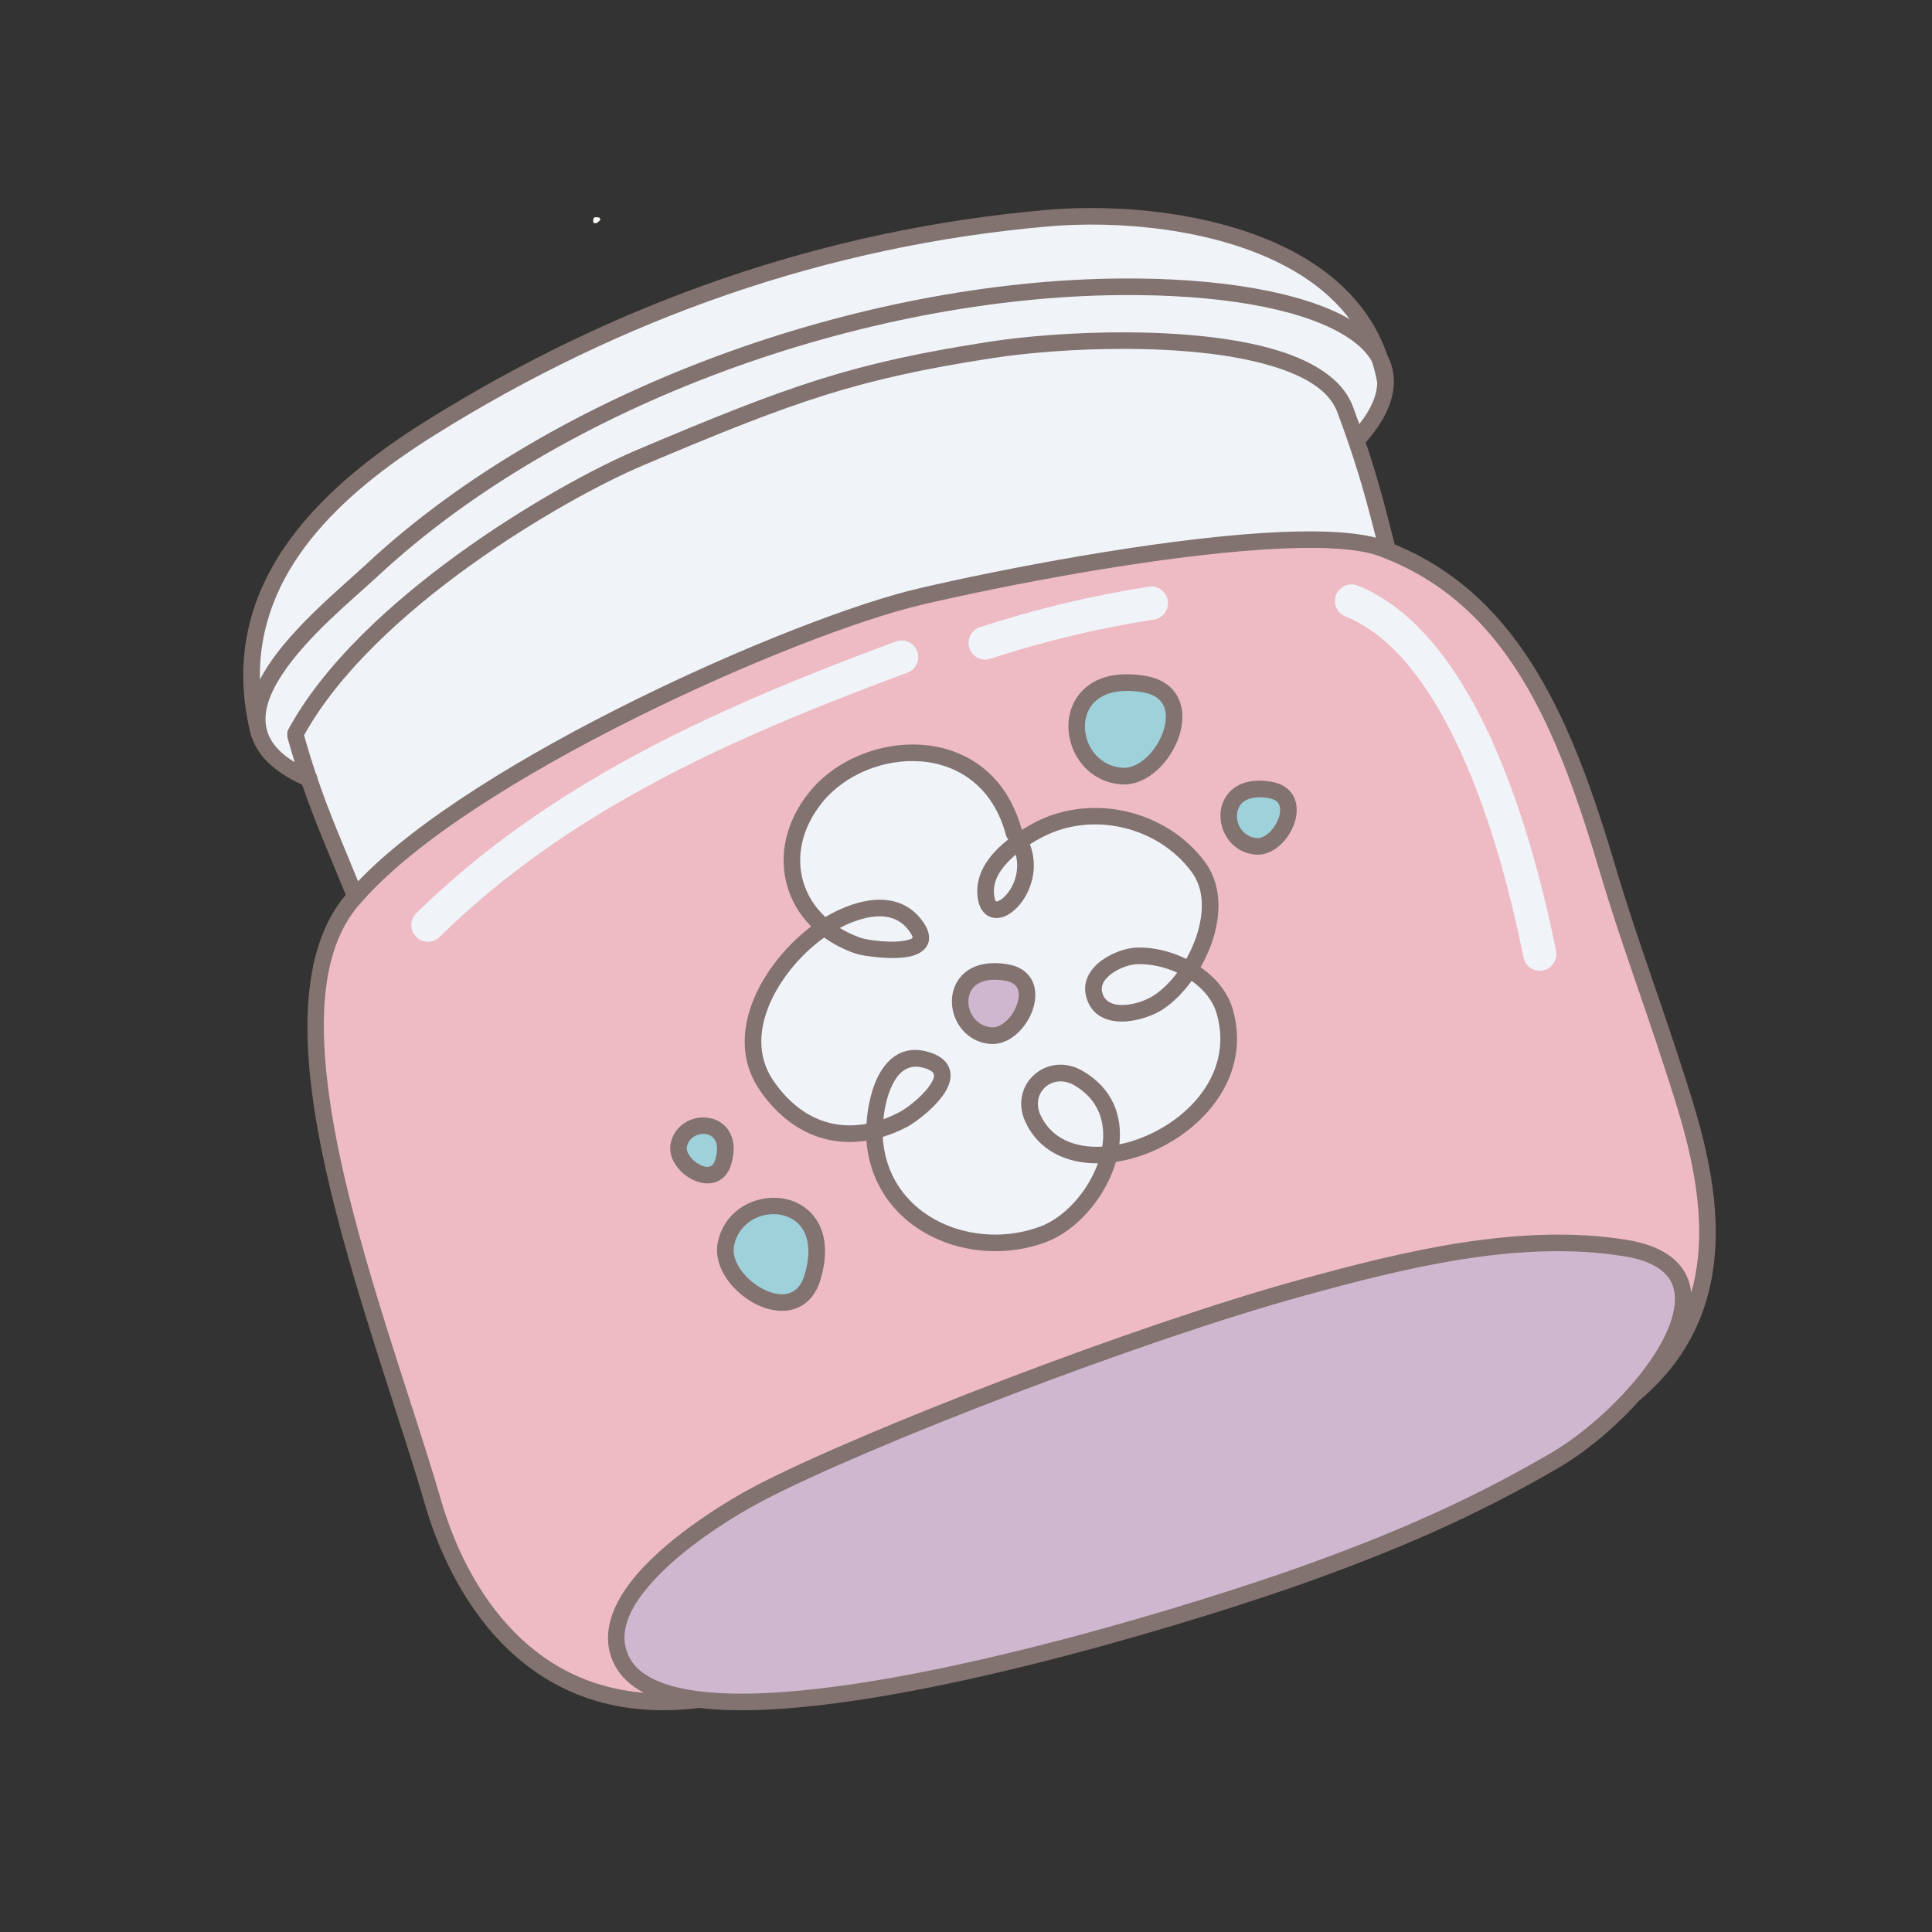 <svg xmlns="http://www.w3.org/2000/svg" xmlns:xlink="http://www.w3.org/1999/xlink" width="500" zoomAndPan="magnify" viewBox="0 0 375 375" height="500" preserveAspectRatio="xMidYMid meet" version="1.2"><rect x="0" y="0" width="375" height="375" fill="#333333" stroke="none"/><defs><clipPath id="89ee383d8a"><path d="M 115.098 42.152 L 116.578 42.152 L 116.578 43.344 L 115.098 43.344 Z M 115.098 42.152 "/></clipPath><clipPath id="be8ca3e0ea"><path d="M 116.551 42.602 C 115.875 43.574 115.273 43.352 115.199 43.199 C 115.051 42.977 115.125 42.375 115.352 42.227 C 115.574 42.074 116.324 42.227 116.324 42.227 "/></clipPath><clipPath id="f4b3bb7ee4"><path d="M 47 40 L 333.457 40 L 333.457 332 L 47 332 Z M 47 40 "/></clipPath></defs><g id="e2fec0a3d0"><g clip-rule="nonzero" clip-path="url(#89ee383d8a)"><g clip-rule="nonzero" clip-path="url(#be8ca3e0ea)"><path style=" stroke:none;fill-rule:nonzero;fill:#fffcf7;fill-opacity:1;" d="M 112.199 39.227 L 119.617 39.227 L 119.617 46.5 L 112.199 46.5 Z M 112.199 39.227 "/></g></g><g clip-rule="nonzero" clip-path="url(#f4b3bb7ee4)"><path style=" stroke:none;fill-rule:evenodd;fill:#827270;fill-opacity:1;" d="M 318.23 271.812 L 318.172 271.859 C 313.434 277.133 307.691 281.898 302.465 284.934 C 286.066 294.477 270.93 300.938 253.246 307.254 C 235.168 313.703 182.906 330.125 149.34 331.816 C 144.32 332.074 139.715 331.992 135.684 331.512 C 100.988 335.805 87.117 307.914 82.562 292.25 C 76.172 270.293 64.703 240.059 60.914 214.652 C 58.387 197.676 59.371 182.824 67.105 173.695 C 63.848 165.688 61.121 159.52 58.641 152.312 C 53.02 149.758 50.082 146.598 48.922 143.23 C 48.82 143.086 48.754 142.918 48.707 142.734 C 41.73 114.891 60.297 95.738 82.473 81.84 C 119.352 58.723 159.906 44.508 203.234 40.734 C 217.027 39.531 236.445 41.129 250.902 48.77 C 259.367 53.242 266.137 59.758 269.262 68.91 C 269.875 70.078 270.277 71.305 270.453 72.574 C 270.516 73.051 270.551 73.531 270.551 74.02 C 270.555 74.066 270.555 74.113 270.551 74.16 C 270.527 77.684 268.844 81.633 265.082 85.871 C 267.293 92.406 268.719 97.789 270.715 105.676 C 295.488 115.867 305.449 140.805 313.707 168.664 C 317.43 181.223 322.086 193.617 326.102 206.098 C 328.68 214.109 332.602 225.453 332.996 237.23 C 333.395 249.297 330.141 261.801 318.23 271.812 Z M 318.23 271.812 "/></g><path style=" stroke:none;fill-rule:evenodd;fill:#eebbc4;fill-opacity:1;" d="M 266.891 107.656 C 262.141 106.242 254.488 106.082 245.508 106.648 C 224.02 108 195.059 113.602 179.027 117.352 C 154.473 123.094 90.941 151.254 70.195 175.07 L 70.16 175.105 C 62.344 183.562 61.672 197.852 64.102 214.172 C 67.867 239.441 79.301 269.504 85.656 291.344 C 89.438 304.355 99.98 326.516 124.973 328.566 C 122.348 327.191 120.406 325.367 119.254 323.082 C 116.363 317.371 118.805 311.168 123.66 305.539 C 130.367 297.766 141.586 291.043 146.785 288.336 C 167.215 277.703 220.371 257.16 252.285 248.387 C 272.141 242.93 294.922 237.285 315.742 240.656 C 321.312 241.555 324.727 243.613 326.562 246.242 C 327.543 247.641 328.098 249.227 328.266 250.949 C 329.531 246.465 329.934 241.863 329.781 237.336 C 329.395 225.891 325.543 214.875 323.039 207.082 C 319.012 194.574 314.359 182.164 310.625 169.574 C 302.379 141.777 292.707 116.75 266.891 107.656 Z M 159.285 248.305 C 161.535 240.668 159.047 235.977 155.395 233.84 C 149.805 230.574 140.945 233.297 139.32 241.141 C 138.922 243.051 139.32 245.062 140.293 246.93 C 141.629 249.508 144.074 251.812 146.781 253.16 C 149.684 254.605 152.852 254.914 155.34 253.586 C 157.043 252.68 158.488 251.02 159.285 248.305 Z M 157.457 179.824 C 152.266 183.727 147.309 189.914 145.398 196.48 C 143.914 201.578 144.227 206.895 147.484 211.633 C 150.969 216.691 155.352 219.855 160.207 221.086 C 162.75 221.727 165.418 221.844 168.168 221.41 C 168.188 221.656 168.203 221.883 168.234 222.105 C 170.07 239.059 188.484 246.586 203.086 241.074 C 208.844 238.898 214.227 232.812 216.379 226.223 C 216.453 225.988 216.523 225.762 216.594 225.527 C 217.449 225.398 218.32 225.227 219.184 225.004 C 231.379 221.914 243.41 210.238 239.277 195.887 C 238.328 192.578 235.977 189.797 233.027 187.75 C 234.441 185.285 235.523 182.566 236.078 179.836 C 237 175.324 236.484 170.805 233.867 167.285 C 226.438 157.305 212.02 153.852 200.91 159.605 C 200.105 160.027 199.238 160.516 198.359 161.07 L 198.316 161.02 C 192.391 139.48 167.121 141.148 157.008 153.852 C 152.363 159.688 151.145 166.266 152.805 171.992 C 153.629 174.875 155.195 177.562 157.457 179.824 Z M 141.926 226 C 143.219 221.59 141.68 218.922 139.578 217.684 C 136.309 215.777 131.121 217.359 130.176 221.945 C 129.938 223.102 130.16 224.309 130.746 225.434 C 131.504 226.891 132.887 228.203 134.418 228.969 C 136.148 229.832 138.043 229.973 139.531 229.18 C 140.551 228.629 141.441 227.641 141.926 226 Z M 246.777 151.734 C 241.48 150.84 238.57 152.969 237.434 155.59 C 235.68 159.637 238.238 165.422 243.676 165.875 C 245.027 165.984 246.383 165.562 247.594 164.734 C 249.191 163.641 250.523 161.836 251.199 159.934 C 251.953 157.82 251.867 155.629 250.754 154.031 C 249.977 152.934 248.719 152.059 246.777 151.734 Z M 222.336 131.188 C 214.344 129.848 209.91 132.926 208.195 136.887 C 205.578 142.934 209.406 151.566 217.527 152.242 C 219.508 152.402 221.484 151.762 223.25 150.555 C 225.688 148.887 227.719 146.129 228.75 143.227 C 229.859 140.117 229.789 136.875 228.145 134.52 C 227.02 132.914 225.168 131.66 222.336 131.188 Z M 222.336 131.188 "/><path style=" stroke:none;fill-rule:evenodd;fill:#9ed1da;fill-opacity:1;" d="M 156.191 247.391 C 155.695 249.078 154.887 250.172 153.832 250.734 C 152.195 251.605 150.121 251.215 148.219 250.266 C 146.117 249.215 144.191 247.434 143.148 245.43 C 142.531 244.246 142.227 242.992 142.473 241.781 C 143.617 236.266 149.832 234.316 153.77 236.613 C 156.465 238.195 157.852 241.758 156.191 247.391 Z M 138.836 225.086 C 138.656 225.703 138.395 226.121 138.008 226.328 C 137.379 226.664 136.586 226.445 135.852 226.074 C 135.066 225.684 134.336 225.062 133.848 224.344 C 133.469 223.789 133.207 223.184 133.328 222.59 C 133.66 220.996 135.031 220.145 136.371 220.094 C 137.211 220.059 138.051 220.332 138.586 221.004 C 139.258 221.859 139.391 223.211 138.836 225.086 Z M 246.242 154.91 C 247.129 155.062 247.75 155.371 248.102 155.879 C 248.664 156.684 248.531 157.797 248.16 158.859 C 247.703 160.125 246.832 161.352 245.762 162.078 C 245.199 162.469 244.574 162.719 243.938 162.668 C 240.867 162.41 239.398 159.164 240.391 156.879 C 241.078 155.27 243 154.371 246.242 154.91 Z M 221.797 134.367 C 223.582 134.672 224.793 135.363 225.5 136.367 C 226.59 137.926 226.449 140.086 225.715 142.145 C 224.91 144.414 223.336 146.59 221.43 147.895 C 220.301 148.668 219.059 149.137 217.793 149.027 C 212.043 148.543 209.297 142.449 211.156 138.164 C 212.422 135.23 215.871 133.371 221.797 134.367 Z M 221.797 134.367 "/><path style=" stroke:none;fill-rule:evenodd;fill:#cfb8cf;fill-opacity:1;" d="M 316.219 269.293 C 320.273 264.707 323.477 259.762 324.652 255.332 C 325.375 252.598 325.312 250.078 323.918 248.09 C 322.453 246.004 319.652 244.559 315.223 243.84 C 294.848 240.539 272.566 246.156 253.129 251.496 C 221.406 260.219 168.57 280.633 148.266 291.199 C 143.281 293.789 132.52 300.203 126.098 307.648 C 122.191 312.168 119.801 317.039 122.121 321.629 C 123.293 323.938 125.559 325.547 128.613 326.668 C 130.664 327.418 133.055 327.949 135.719 328.281 C 135.801 328.289 135.887 328.293 135.965 328.312 C 139.844 328.777 144.305 328.844 149.168 328.598 C 182.441 326.918 234.242 310.613 252.156 304.215 C 269.648 297.969 284.613 291.582 300.84 282.148 C 305.809 279.262 311.305 274.734 315.812 269.742 C 315.898 269.598 316.008 269.465 316.148 269.348 Z M 195.082 190.344 C 196.145 190.527 196.871 190.91 197.293 191.504 C 197.957 192.457 197.82 193.77 197.379 195.016 C 196.859 196.48 195.852 197.879 194.629 198.715 C 193.953 199.176 193.211 199.465 192.453 199.406 C 188.875 199.105 187.164 195.312 188.312 192.648 C 189.113 190.801 191.328 189.715 195.082 190.344 Z M 195.082 190.344 "/><path style=" stroke:none;fill-rule:evenodd;fill:#f0f4f8;fill-opacity:1;" d="M 195.707 162.918 L 195.562 162.73 C 195.426 162.562 195.328 162.363 195.273 162.148 C 190.297 143.273 168.285 144.84 159.516 155.852 C 155.605 160.762 154.492 166.273 155.891 171.09 C 156.637 173.668 158.098 176.035 160.203 177.992 C 162.66 176.543 165.676 175.23 168.652 174.793 C 172.348 174.25 175.961 175.027 178.594 178.18 C 180.258 180.176 180.523 181.742 180.238 182.836 C 179.906 184.082 178.816 185.043 177.113 185.527 C 173.684 186.504 167.387 185.559 166.02 185.078 C 163.738 184.281 161.723 183.23 159.98 181.973 C 155.949 184.836 151.984 189.262 149.699 194.176 C 147.332 199.27 146.773 204.914 150.133 209.793 C 153.113 214.133 156.828 216.898 160.988 217.953 C 163.277 218.531 165.691 218.59 168.176 218.133 C 168.391 214.797 169.211 210.859 170.918 208.039 C 172.824 204.895 175.734 203.016 179.914 204.102 C 182.18 204.691 183.402 205.699 184.004 206.773 C 184.676 207.984 184.652 209.402 184.027 210.879 C 182.664 214.094 178.047 217.719 175.875 218.832 C 174.352 219.602 172.848 220.215 171.352 220.672 C 171.363 221.055 171.391 221.418 171.426 221.75 C 173.023 236.527 189.215 242.859 201.938 238.055 C 206.723 236.254 211.145 231.25 213.102 225.801 C 206.996 225.844 201.605 223.348 199.027 217.766 C 197.352 214.137 198.43 210.668 200.742 208.605 C 203.043 206.547 206.621 205.84 210.086 207.836 C 215.965 211.223 217.883 216.594 217.266 222.121 C 217.637 222.047 218.012 221.965 218.379 221.871 C 228.984 219.184 239.762 209.25 236.164 196.766 C 235.418 194.172 233.605 192 231.297 190.387 C 229.656 192.645 227.754 194.555 225.785 195.863 C 223.523 197.367 219.449 198.684 216.203 198.172 C 213.676 197.77 211.594 196.375 210.824 193.453 C 210.207 191.113 211.051 189.031 212.684 187.398 C 214.801 185.285 218.285 183.988 220.715 183.918 C 223.793 183.824 227.191 184.625 230.25 186.125 C 231.48 183.961 232.418 181.574 232.906 179.184 C 233.641 175.602 233.352 171.992 231.27 169.207 C 224.754 160.453 212.113 157.406 202.375 162.457 C 201.605 162.859 200.758 163.34 199.902 163.883 C 201.457 167.871 200.438 171.887 198.656 174.594 C 197.625 176.164 196.324 177.289 195.129 177.809 C 193.922 178.332 192.773 178.305 191.832 177.797 C 190.969 177.324 190.188 176.402 189.859 174.762 C 189.273 171.824 190.176 169.125 191.879 166.781 C 192.922 165.352 194.266 164.051 195.707 162.918 Z M 213.949 222.566 C 208.766 222.84 204.105 221.086 201.949 216.418 C 200.965 214.285 201.523 212.23 202.887 211.012 C 204.27 209.781 206.414 209.445 208.48 210.633 C 213.336 213.426 214.676 217.977 213.949 222.566 Z M 171.461 217.242 C 171.723 214.656 172.398 211.816 173.672 209.711 C 174.832 207.801 176.555 206.562 179.102 207.223 C 179.75 207.387 180.262 207.59 180.652 207.836 C 180.98 208.039 181.195 208.254 181.254 208.527 C 181.41 209.227 180.945 209.992 180.383 210.785 C 178.805 213.02 175.902 215.199 174.406 215.957 C 173.422 216.465 172.441 216.891 171.461 217.242 Z M 195.613 187.168 C 189.801 186.191 186.602 188.496 185.363 191.379 C 183.445 195.805 186.246 202.125 192.188 202.625 C 193.66 202.75 195.137 202.281 196.445 201.383 C 198.199 200.184 199.668 198.195 200.414 196.105 C 201.238 193.809 201.148 191.406 199.938 189.668 C 199.098 188.473 197.73 187.523 195.613 187.168 Z M 228.5 188.793 C 227.148 190.598 225.605 192.125 224 193.184 C 222.551 194.152 220.125 195.035 217.91 195.07 C 216.133 195.098 214.449 194.562 213.938 192.633 C 213.633 191.477 214.156 190.484 214.961 189.68 C 216.5 188.141 219.035 187.191 220.809 187.137 C 223.273 187.074 226.012 187.656 228.5 188.793 Z M 261.137 119.648 C 269.168 122.867 275.434 130.578 280.465 139.824 C 288.438 154.484 293.156 173.078 295.703 185.824 C 296.055 187.57 297.75 188.699 299.5 188.352 C 301.242 188.008 302.371 186.305 302.023 184.559 C 299.371 171.305 294.41 151.992 286.121 136.746 C 280.312 126.059 272.816 117.387 263.535 113.672 C 261.883 113.004 260.008 113.809 259.348 115.461 C 258.684 117.109 259.488 118.988 261.137 119.648 Z M 85.316 181.867 C 110.82 156.797 143.113 142.812 176.125 130.559 C 177.789 129.941 178.641 128.086 178.023 126.414 C 177.406 124.738 175.555 123.895 173.879 124.512 C 140.02 137.086 106.961 151.547 80.801 177.266 C 79.531 178.508 79.512 180.555 80.758 181.82 C 82.012 183.09 84.051 183.109 85.316 181.867 Z M 163 180.117 C 164.871 179.133 167.004 178.293 169.113 177.98 C 171.699 177.602 174.277 178.027 176.117 180.246 C 176.551 180.766 176.852 181.211 177.016 181.609 C 177.086 181.777 177.184 181.895 177.121 182 C 176.969 182.246 176.621 182.32 176.234 182.434 C 173.402 183.238 168.203 182.438 167.074 182.039 C 165.586 181.516 164.223 180.867 163 180.117 Z M 197.156 165.875 C 198.078 169.297 196.57 172.609 194.805 174.203 C 194.496 174.484 194.184 174.703 193.875 174.84 C 193.684 174.922 193.516 175.027 193.371 174.961 C 193.141 174.863 193.105 174.547 193.027 174.133 C 192.512 171.555 193.773 169.293 195.543 167.398 C 196.043 166.867 196.594 166.355 197.156 165.875 Z M 259.512 79.84 C 257.832 75.594 252.969 72.859 246.656 70.988 C 230.797 66.277 205.816 67.465 192.566 69.52 C 166.238 73.602 154.375 77.824 124.789 90.344 C 109.359 96.875 72.531 118.324 59.02 142.707 C 59.773 145.406 60.543 147.883 61.336 150.242 C 61.516 150.492 61.613 150.789 61.633 151.105 C 63.957 157.898 66.504 163.734 69.504 171.055 C 92.199 147.277 154 119.902 178.293 114.219 C 194.453 110.438 223.652 104.801 245.309 103.441 C 254.309 102.875 262.031 103.066 267.066 104.367 C 264.727 95.203 263.066 89.352 259.512 79.84 Z M 266.273 70.137 C 265.113 68.066 263.027 66.246 260.219 64.648 C 251.566 59.734 236.289 57.113 217.414 57.277 C 168.262 57.691 109.613 78.055 73.395 111.773 C 68.66 116.184 59.516 123.551 54.621 131.137 C 52.395 134.59 51.031 138.059 51.711 141.285 C 52.23 143.746 53.949 145.973 57.203 147.941 C 56.738 146.445 56.277 144.883 55.82 143.238 C 55.758 143.016 55.746 142.793 55.781 142.578 C 55.734 142.246 55.785 141.902 55.961 141.582 C 69.617 116.41 107.621 94.105 123.539 87.371 C 153.445 74.707 165.453 70.457 192.07 66.328 C 205.668 64.223 231.297 63.059 247.562 67.891 C 255.012 70.102 260.527 73.648 262.5 78.664 L 262.512 78.688 C 262.984 79.957 263.43 81.16 263.844 82.32 C 266.137 79.398 267.285 76.707 267.32 74.234 C 267.066 72.812 266.711 71.441 266.273 70.137 Z M 261.965 61.938 C 258.73 57.629 254.379 54.246 249.398 51.609 C 235.484 44.262 216.785 42.785 203.516 43.941 C 160.691 47.672 120.625 61.727 84.18 84.57 C 65.984 95.984 50.047 110.953 50.449 131.918 C 50.879 131.07 51.375 130.23 51.918 129.387 C 56.953 121.578 66.328 113.949 71.203 109.414 C 107.965 75.188 167.488 54.473 217.387 54.055 C 236.98 53.891 252.828 56.742 261.809 61.852 Z M 192.227 127.863 C 202.422 124.516 213.344 121.887 223.973 120.262 C 225.727 119.992 226.934 118.348 226.664 116.586 C 226.398 114.824 224.754 113.617 222.992 113.887 C 212.012 115.57 200.742 118.281 190.215 121.742 C 188.531 122.297 187.605 124.121 188.16 125.805 C 188.719 127.496 190.535 128.418 192.227 127.863 Z M 192.227 127.863 "/></g></svg>